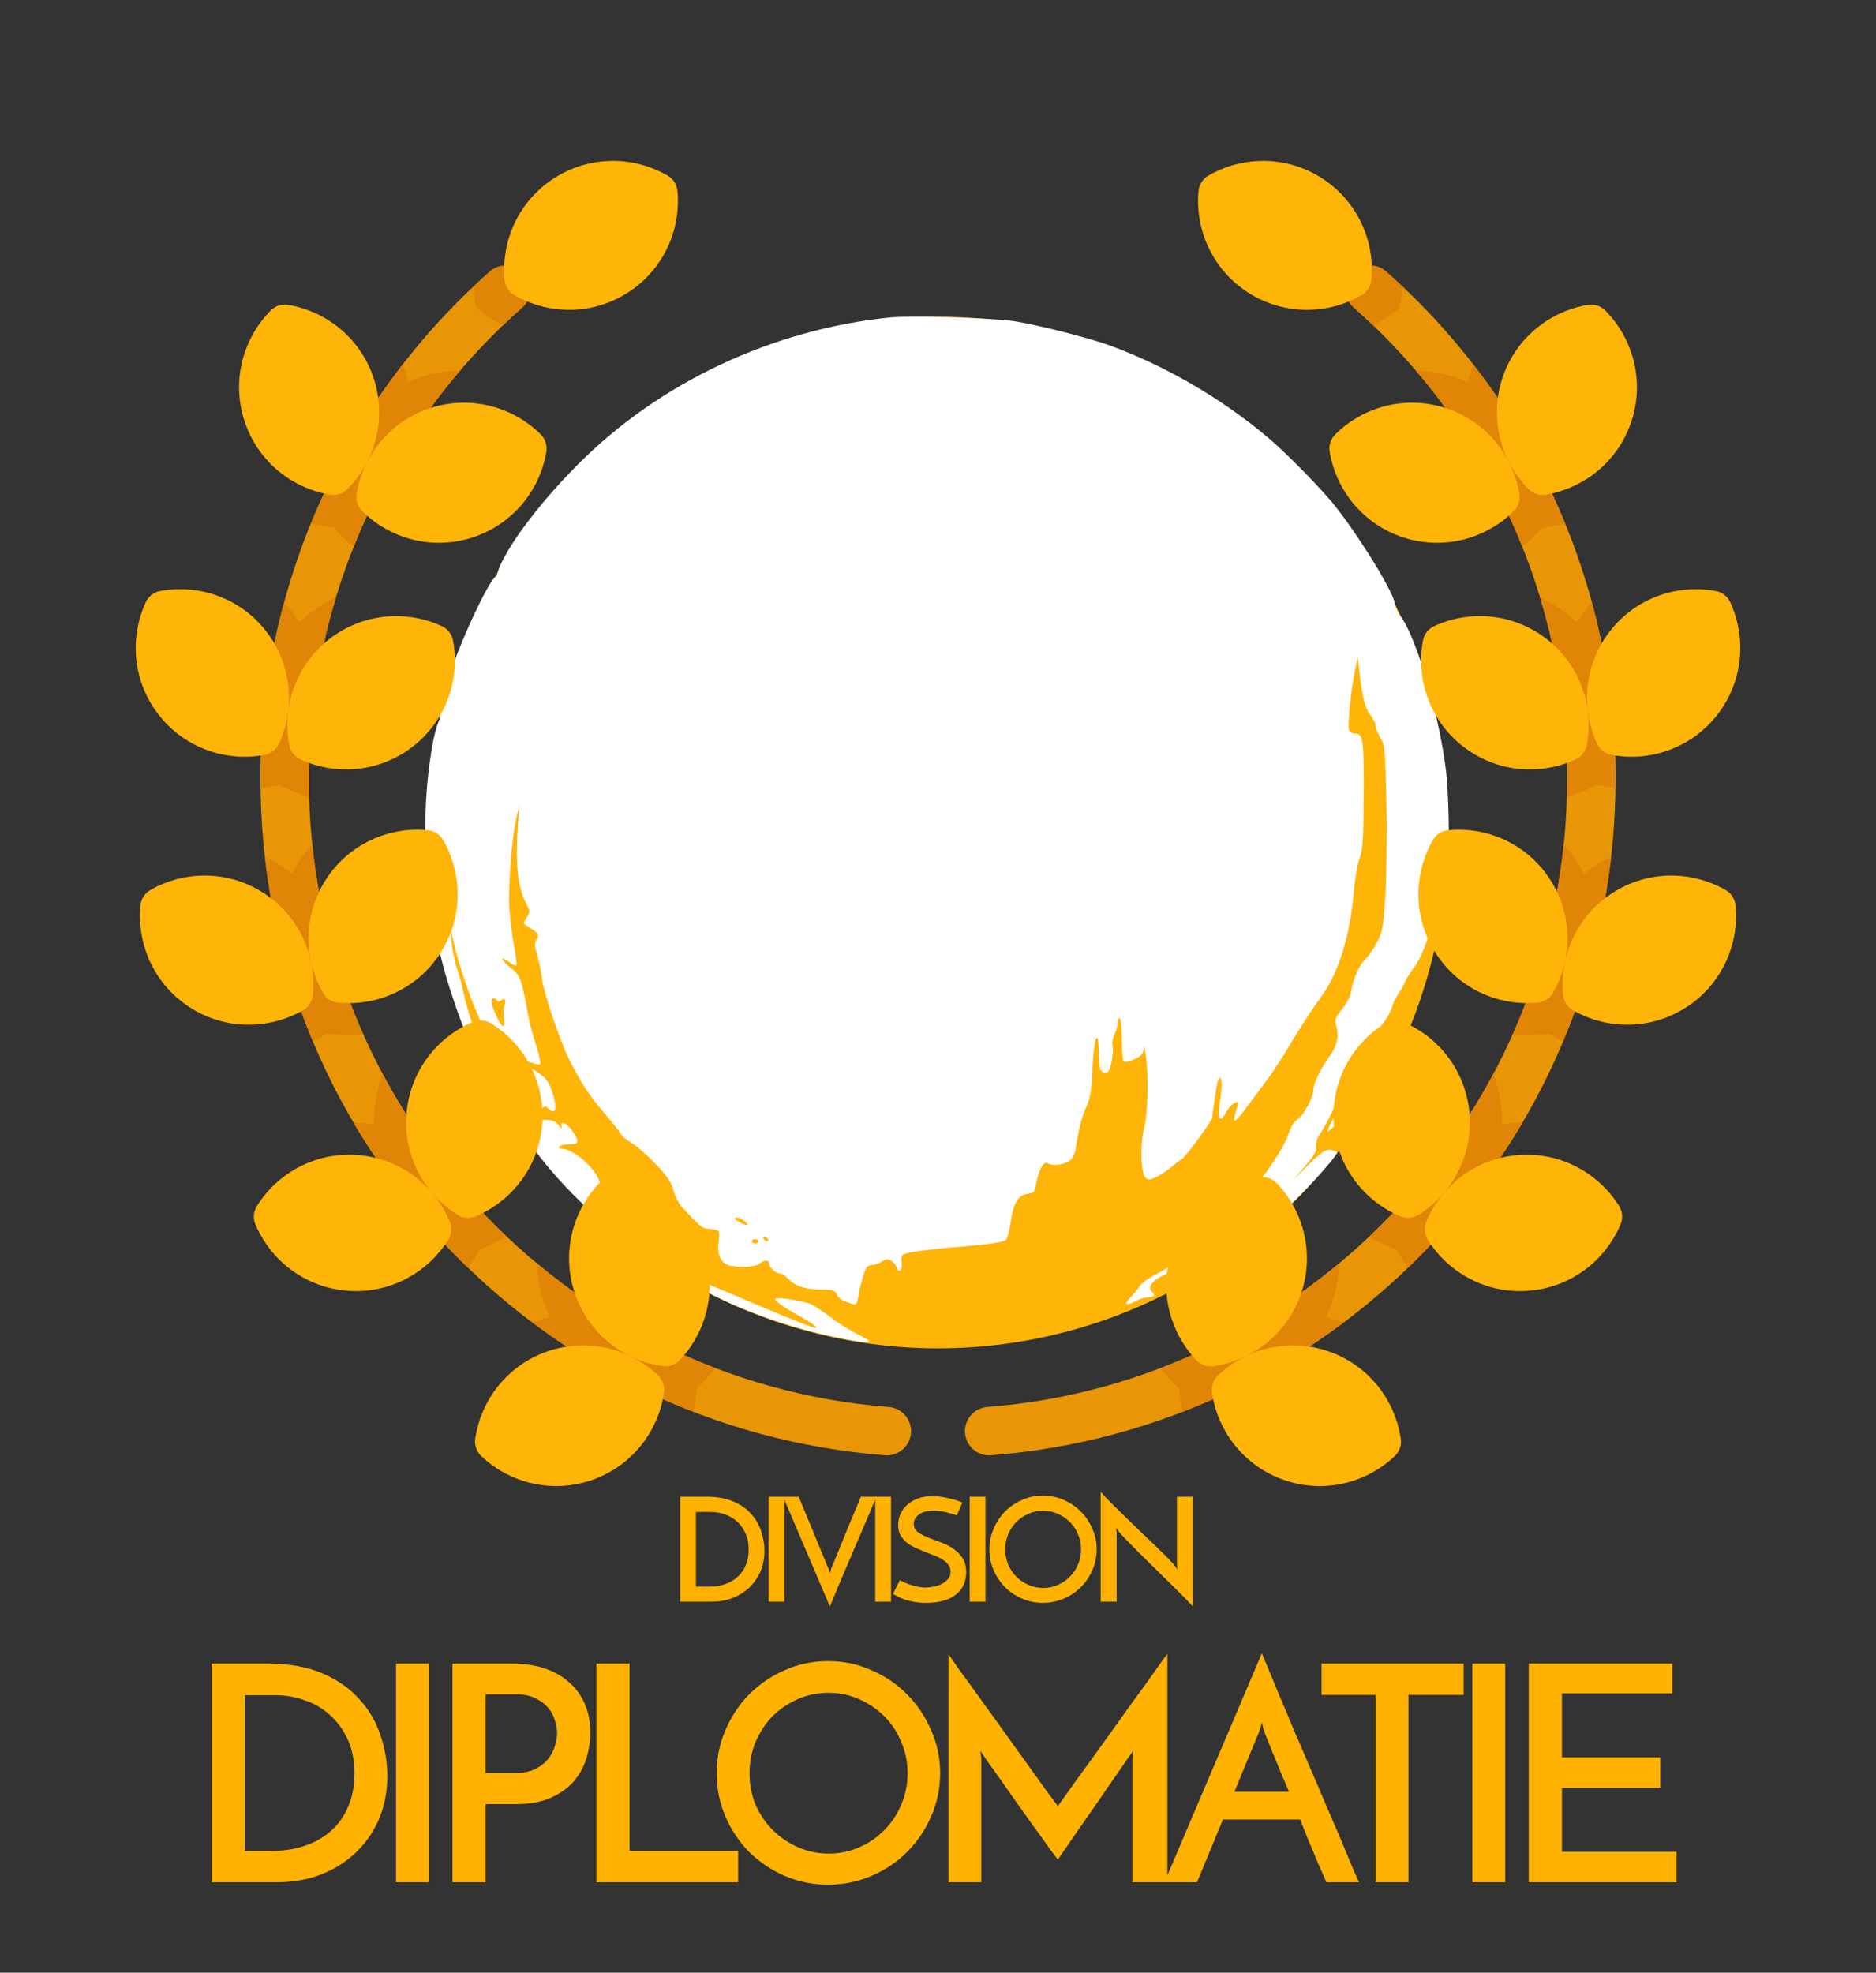 <svg width="622" height="654" viewBox="0 0 622 654" fill="none" xmlns="http://www.w3.org/2000/svg">
<rect x="0" y="0" width="622" height="654" fill="#333333" stroke="none"/>
<g clip-path="url(#clip0_1159_86)">
<ellipse cx="311" cy="276" rx="169" ry="171" fill="#FFB408"/>
<path d="M295.276 105.222C256.189 109.145 218.599 126.762 191.495 154.08C177.373 168.203 165.532 184.68 164.676 191.242C164.177 194.737 166.032 192.383 164.748 191.099C163.25 189.601 151.338 214.922 147.415 228.76C145.989 233.753 144.776 240.029 146.56 237.818C148.343 235.678 149.555 232.469 147.843 234.822C145.347 238.032 143.992 242.312 142.708 251.156C138.927 276.335 141.495 304.794 149.698 329.473C153.549 341.099 155.333 345.165 157.258 346.948C158.614 348.161 158.685 348.161 158.685 347.019C158.685 346.306 157.758 342.954 156.616 339.53C155.475 336.106 154.191 331.613 153.763 329.473C153.407 327.333 152.408 323.696 151.624 321.342C150.839 319.059 149.983 315.065 149.769 312.426L149.412 307.718L150.482 312.711C151.695 318.417 155.903 331.042 158.4 336.392C159.327 338.46 160.325 341.67 160.539 343.524C161.039 347.733 161.966 350.515 163.963 353.51C166.174 356.934 167.458 356.649 166.888 352.868C166.246 349.017 167.173 349.73 168.029 353.796C169.027 358.146 172.094 363.139 173.592 362.711C175.019 362.212 175.803 362.783 177.872 365.707C179.084 367.419 179.726 367.847 180.083 367.205C180.511 366.563 180.939 366.634 181.866 367.49C184.577 370.272 184.933 366.777 182.508 360.429C181.723 358.36 180.511 356.934 178.228 355.507C174.591 353.225 172.451 351.014 174.591 351.798C175.375 352.084 176.731 352.512 177.658 352.726C179.298 353.154 179.37 353.011 178.87 350.8C178.656 349.445 177.801 346.592 177.087 344.452C176.374 342.312 175.304 337.818 174.733 334.537C172.95 324.694 172.451 323.339 169.384 320.914C166.103 318.275 165.461 316.492 168.671 318.845C169.812 319.773 170.953 320.272 171.167 320.058C171.452 319.844 171.096 316.991 170.454 313.71C169.812 310.429 169.17 304.794 168.885 301.299C168.457 294.095 169.669 277.904 171.167 271.342L172.166 267.062L171.809 272.055C170.739 285.964 171.524 293.952 174.519 299.658C175.803 302.226 175.803 302.369 174.591 304.223C173.378 306.078 173.378 306.221 174.662 306.934C178.3 309.145 178.87 309.858 177.943 311.427C177.159 312.64 177.159 313.567 178.157 316.706C178.728 318.845 179.441 322.198 179.655 324.195C180.297 329.33 185.361 344.452 188.714 351.228C192.779 359.288 195.418 363.282 200.482 369.131C202.908 371.984 205.261 374.908 205.689 375.764C206.117 376.549 207.829 378.047 209.541 378.974C211.181 379.972 214.748 383.111 217.458 385.964C221.239 389.958 222.594 391.955 223.307 394.666C223.806 396.52 225.019 398.945 225.946 400.015C231.438 405.935 232.865 407.219 234.22 407.291C235.076 407.362 236.075 407.505 236.431 407.576C236.859 407.647 237.501 407.79 237.929 407.861C238.5 407.933 238.571 409.074 238.286 411.499C237.644 416.135 239.07 418.988 242.209 419.63C245.989 420.343 250.269 420.058 251.695 418.988C253.478 417.633 254.976 417.633 254.976 418.846C254.976 420.129 257.259 422.198 258.614 422.198C259.256 422.198 260.611 423.125 261.681 424.266C263.892 426.549 267.316 427.547 273.164 427.547C276.16 427.547 276.873 427.833 277.444 429.117C278.086 430.543 279.227 431.256 282.865 432.398C283.792 432.683 284.149 432.184 284.505 430.187C285.005 426.763 286.574 421.413 287.287 420.201C287.644 419.773 288.5 419.345 289.284 419.345C290.069 419.345 291.424 418.846 292.423 418.204C293.778 417.348 294.349 417.276 295.561 417.99C296.346 418.489 297.13 419.559 297.344 420.272C297.915 422.412 299.413 420.914 298.913 418.632C298.699 417.419 298.913 416.349 299.413 415.921C300.197 415.208 308.329 414.138 318.814 413.282C328.229 412.498 332.722 411.784 333.507 411C334.006 410.5 334.648 408.147 335.005 405.65C335.861 399.088 337.501 396.235 340.568 395.807C342.851 395.45 343.065 395.236 343.493 392.597C343.707 391.028 344.42 388.674 345.062 387.39C346.132 385.465 346.56 385.179 347.701 385.821C349.342 386.677 353.336 386.035 354.976 384.537C355.69 383.967 356.403 382.326 356.617 380.9C357.615 374.48 358.685 370.201 360.183 366.92C361.467 364.067 361.895 361.57 362.18 354.58C362.394 349.801 362.965 345.308 363.322 344.594C364.035 343.382 364.106 343.596 364.463 352.512C364.534 354.865 365.604 356.078 367.102 355.507C368.243 355.079 369.384 349.088 368.814 346.235C368.671 345.45 369.028 343.952 369.527 342.883C370.098 341.813 370.526 340.101 370.526 339.102C370.526 338.032 370.811 337.39 371.239 337.676C371.667 337.89 371.952 341.099 371.952 344.808C371.952 348.589 372.237 351.727 372.665 351.941C373.093 352.226 374.663 351.798 376.232 351.085C378.514 350.015 379.085 349.373 379.156 347.661C379.227 346.378 379.513 347.305 379.869 349.801C380.868 356.506 380.583 369.273 379.299 374.266C377.944 379.83 378.229 388.888 379.798 390.386C380.725 391.313 381.225 391.242 383.578 390.101C385.076 389.388 387.359 387.818 388.643 386.677C389.998 385.536 391.424 384.466 391.781 384.323C392.78 383.967 401.909 371.556 401.909 370.557C401.981 369.059 403.336 359.787 403.764 358.432C404.691 355.507 405.404 358.646 404.762 362.997C403.907 368.988 403.907 370.843 404.762 370.843C405.119 370.843 405.904 369.915 406.546 368.703C407.116 367.562 408.329 366.206 409.113 365.778C410.54 365.065 410.611 365.137 410.255 366.634C410.041 367.562 409.613 369.059 409.399 369.987C408.471 372.911 410.112 371.556 414.035 366.135C416.175 363.211 419.099 359.288 420.526 357.433C421.881 355.579 424.235 352.012 425.804 349.445C429.513 343.097 434.934 334.68 437.501 331.256C443.85 322.626 447.487 310.999 448.914 295.236C449.27 291.099 450.126 286.32 450.768 284.537C451.838 281.827 452.052 278.403 452.124 263.424C452.195 244.594 451.981 243.168 448.985 243.168C448.272 243.168 447.487 242.668 447.273 241.955C446.703 240.6 447.987 228.26 449.27 222.126L450.126 217.847L450.697 222.483C451.696 231.399 452.551 234.68 454.335 237.034C455.333 238.317 456.118 239.958 456.118 240.743C456.118 241.456 456.831 243.239 457.687 244.594C459.185 246.948 459.256 248.089 459.684 266.349C459.898 276.905 459.684 290.743 459.328 297.019C458.614 307.433 458.4 308.86 456.546 312.355C455.476 314.494 453.693 317.062 452.623 318.061C450.554 319.987 448.7 324.409 447.915 328.902C447.701 330.4 446.417 332.825 444.991 334.537C442.851 337.176 442.494 337.89 442.994 339.744C443.992 343.881 443.422 346.378 440.783 350.229C437.573 354.723 435.504 359.216 435.433 361.428C435.433 363.853 432.223 369.773 430.226 371.057C429.156 371.77 427.944 373.624 427.302 375.693C425.091 382.184 416.46 394.095 407.259 403.225C402.551 407.861 397.558 412.426 396.203 413.353C394.848 414.209 392.423 416.064 390.854 417.49C389.285 418.917 385.932 421.128 383.507 422.341C381.011 423.553 378.443 425.408 377.801 426.406C377.23 427.405 375.946 428.974 375.019 429.901C372.523 432.398 373.022 433.111 376.232 431.47C377.73 430.686 379.869 430.044 380.868 430.044C382.794 430.044 383.15 429.402 381.867 428.118C380.44 426.692 381.938 424.623 385.647 422.84C387.644 421.913 390.426 420.272 391.781 419.202C393.136 418.061 394.991 417.205 395.918 417.205C396.845 417.205 397.915 416.563 398.343 415.779C398.771 414.994 400.412 413.425 402.052 412.355C403.621 411.285 405.761 409.858 406.831 409.216C407.83 408.503 409.47 407.933 410.469 407.933C411.467 407.933 413.536 407.291 414.962 406.577C416.959 405.579 417.459 405.507 416.817 406.292C416.317 406.863 414.106 408.218 411.966 409.359C405.832 412.426 402.123 415.493 400.483 418.632C399.698 420.201 399.199 421.485 399.413 421.485C400.768 421.485 415.105 410.928 422.024 404.937C429.941 397.947 443.279 383.61 443.279 382.041C443.279 381.898 442.566 381.542 441.71 381.328C439.713 380.757 438.143 381.756 432.937 387.034L428.8 391.171L432.794 386.535C435.861 382.897 436.646 381.47 436.36 380.115C436.146 378.974 436.646 377.405 437.858 375.622C438.857 374.195 440.783 370.557 442.138 367.562C443.493 364.637 446.132 360.144 447.915 357.576C449.627 355.008 452.409 350.301 454.049 347.091C455.619 343.881 457.901 340.029 459.042 338.603C460.183 337.176 461.61 334.181 462.181 331.898C465.034 326.977 464.321 328.902 466.318 324.48C468.376 321.27 469.717 319.487 468.6 320.914C468.315 320.486 467.673 320.201 467.102 320.201C465.818 320.201 465.818 319.987 467.673 316.42C468.6 314.78 469.313 312.783 469.313 311.998C469.313 310.785 463.393 322.269 467.102 321.984C471.168 321.627 476.66 300.229 476.66 300.229C473.949 298.945 473.165 304.295 475.947 302.797C475.733 301.656 474.806 301.37 473.95 301.299C472.594 301.299 475.448 303.082 476.089 302.012C476.303 301.584 476.66 300.229 476.66 300.229C476.66 300.229 477.159 298.303 477.159 297.019C477.159 295.807 477.516 294.166 478.586 291.67C479.35 289.887 479.299 289.173 480.369 276.905C480.369 269.701 480.012 260.714 479.584 256.862C477.587 238.317 469.741 211.356 464.32 204.223C463.322 202.939 462.537 201.227 462.537 200.443C462.537 197.305 452.052 179.901 443.35 168.631C438.999 162.925 427.159 150.799 420.526 145.165C405.19 132.183 386.217 121.127 367.673 114.423C360.397 111.855 344.777 107.861 336.431 106.505C329.798 105.436 301.909 104.58 295.276 105.222ZM164.748 331.613C165.104 332.184 165.532 332.184 166.174 331.613C167.387 330.614 167.957 331.542 167.244 333.396C166.959 334.181 166.888 336.035 167.101 337.462C167.315 339.031 167.101 340.172 166.745 340.172C165.889 340.172 162.965 333.753 162.965 332.041C162.965 330.757 164.106 330.543 164.748 331.613ZM246.631 404.652C248.557 406.149 248.057 406.649 245.704 405.436C244.562 404.794 243.564 404.152 243.564 404.01C243.564 403.296 245.347 403.724 246.631 404.652ZM254.62 410.786C254.833 411.142 254.762 411.499 254.334 411.499C253.978 411.499 253.407 411.142 253.193 410.786C252.979 410.358 253.05 410.072 253.478 410.072C253.835 410.072 254.406 410.358 254.62 410.786ZM251.41 411.499C251.41 411.856 250.911 412.212 250.34 412.212C249.769 412.212 249.27 411.856 249.27 411.499C249.27 411.071 249.769 410.786 250.34 410.786C250.911 410.786 251.41 411.071 251.41 411.499Z" fill="white"/>
<path d="M159.398 352.297C159.398 353.581 163.678 361.569 164.391 361.569C165.818 361.569 165.818 360 164.463 357.789C163.607 356.576 162.394 354.651 161.752 353.581C160.468 351.584 159.398 351.013 159.398 352.297Z" fill="white"/>
<path d="M448.557 358.574C447.344 360.785 444.848 365.422 442.993 368.845C441.139 372.34 439.926 375.122 440.211 375.122C440.568 375.122 443.92 371.984 447.772 368.132C455.261 360.643 457.259 357.076 454.905 355.293C452.408 353.51 450.839 354.295 448.557 358.574Z" fill="white"/>
<path d="M165.817 364.922C168.884 370.2 176.445 380.614 182.08 387.318C188.856 395.378 196.274 402.44 206.117 410.286C212.394 415.279 213.25 415.778 213.464 414.423C213.749 412.782 211.895 409.858 207.829 405.364C206.331 403.724 204.619 401.298 203.906 400.015C203.264 398.659 201.98 396.591 201.124 395.45C200.197 394.237 198.984 392.169 198.414 390.813C196.345 386.248 189.783 380.828 186.146 380.828C185.504 380.828 185.218 380.471 185.432 380.114C185.646 379.686 187.144 379.401 188.713 379.401C191.994 379.401 192.208 378.545 189.855 375.05C188.071 372.34 185.504 371.27 186.217 373.481C186.502 374.408 186.217 374.266 185.218 372.982C184.077 371.626 183.079 371.27 180.297 371.199C177.301 371.199 176.873 371.341 177.087 372.554C177.301 373.838 177.23 373.838 176.017 372.982C172.094 369.915 169.598 367.49 168.171 365.492C167.315 364.209 166.103 362.996 165.389 362.711C164.462 362.354 164.534 362.711 165.817 364.922Z" fill="white"/>
<path d="M219.312 419.558C219.312 420.129 229.227 425.835 236.788 429.544C249.484 435.892 265.247 441.099 280.297 443.952C289.213 445.664 290.354 445.307 284.933 442.668C282.365 441.384 278.3 438.888 275.875 437.033C273.45 435.179 270.454 433.182 269.241 432.54C267.101 431.399 257.829 429.901 257.116 430.543C256.545 431.113 259.683 433.396 265.39 436.463C268.314 438.103 270.668 439.673 270.668 440.029C270.668 440.814 264.962 438.531 235.718 426.12C227.658 422.697 220.668 419.772 220.24 419.558C219.74 419.344 219.312 419.344 219.312 419.558Z" fill="white"/>
<path d="M70.21 551.5H88.41C95.744 551.5 101.944 552.6 107.011 554.8C112.077 557 116.177 559.9 119.311 563.5C122.511 567.033 124.811 571.033 126.211 575.5C127.677 579.9 128.411 584.3 128.411 588.7C128.411 594.1 127.444 599 125.511 603.4C123.577 607.733 120.944 611.433 117.611 614.5C114.277 617.567 110.411 619.933 106.011 621.6C101.611 623.2 96.944 624 92.01 624H70.21V551.5ZM90.41 613.6C94.277 613.6 97.844 613.033 101.111 611.9C104.444 610.767 107.311 609.133 109.711 607C112.177 604.8 114.077 602.133 115.411 599C116.811 595.8 117.511 592.133 117.511 588C117.511 583.6 116.744 579.767 115.211 576.5C113.677 573.233 111.677 570.533 109.211 568.4C106.744 566.2 103.944 564.6 100.811 563.6C97.744 562.533 94.611 562 91.41 562H81.111V613.6H90.41ZM131.304 551.5H142.204V624H131.304V551.5ZM161.015 587.8H170.915C173.582 587.8 175.815 587.333 177.615 586.4C179.415 585.467 180.815 584.333 181.815 583C182.882 581.667 183.615 580.233 184.015 578.7C184.482 577.167 184.715 575.8 184.715 574.6C184.715 573.333 184.482 571.967 184.015 570.5C183.615 568.967 182.882 567.567 181.815 566.3C180.749 564.967 179.315 563.867 177.515 563C175.782 562.133 173.615 561.7 171.015 561.7H161.015V587.8ZM150.015 624V551.5H169.815C173.615 551.5 177.082 552 180.215 553C183.415 554 186.149 555.5 188.415 557.5C190.749 559.433 192.549 561.833 193.815 564.7C195.082 567.5 195.715 570.733 195.715 574.4C195.715 577.267 195.282 580.133 194.415 583C193.549 585.8 192.149 588.333 190.215 590.6C188.282 592.8 185.749 594.6 182.615 596C179.482 597.4 175.682 598.1 171.215 598.1H161.015V624H150.015ZM197.73 624V551.5H208.73V613.6H244.73V624H197.73ZM237.611 587.8C237.611 582.8 238.577 578.067 240.511 573.6C242.444 569.067 245.077 565.1 248.411 561.7C251.811 558.3 255.744 555.633 260.211 553.7C264.677 551.7 269.477 550.7 274.611 550.7C279.677 550.7 284.444 551.7 288.911 553.7C293.444 555.633 297.377 558.3 300.711 561.7C304.111 565.1 306.777 569.067 308.711 573.6C310.711 578.067 311.711 582.8 311.711 587.8C311.711 592.933 310.711 597.733 308.711 602.2C306.777 606.667 304.111 610.6 300.711 614C297.377 617.333 293.444 619.967 288.911 621.9C284.444 623.833 279.677 624.8 274.611 624.8C269.477 624.8 264.677 623.833 260.211 621.9C255.744 619.967 251.811 617.333 248.411 614C245.077 610.6 242.444 606.667 240.511 602.2C238.577 597.733 237.611 592.933 237.611 587.8ZM248.511 587.9C248.511 591.567 249.177 595.033 250.511 598.3C251.911 601.5 253.811 604.3 256.211 606.7C258.611 609.1 261.411 611 264.611 612.4C267.811 613.8 271.211 614.5 274.811 614.5C278.411 614.5 281.777 613.8 284.911 612.4C288.111 611 290.877 609.1 293.211 606.7C295.611 604.3 297.477 601.5 298.811 598.3C300.211 595.033 300.911 591.533 300.911 587.8C300.911 584.133 300.211 580.7 298.811 577.5C297.477 574.233 295.611 571.4 293.211 569C290.811 566.6 288.011 564.7 284.811 563.3C281.677 561.9 278.311 561.2 274.711 561.2C271.111 561.2 267.711 561.9 264.511 563.3C261.311 564.7 258.511 566.6 256.111 569C253.777 571.4 251.911 574.233 250.511 577.5C249.177 580.767 248.511 584.233 248.511 587.9ZM314.449 548.3C315.049 549.233 316.282 551.033 318.149 553.7C320.082 556.3 322.282 559.333 324.749 562.8C327.282 566.267 329.949 569.967 332.749 573.9C335.549 577.767 338.182 581.433 340.649 584.9C343.115 588.3 345.249 591.267 347.049 593.8C348.915 596.333 350.149 598 350.749 598.8C350.949 598.467 351.582 597.567 352.649 596.1C353.715 594.633 355.015 592.8 356.549 590.6C358.149 588.4 359.949 585.933 361.949 583.2C363.949 580.4 365.982 577.567 368.049 574.7C370.182 571.767 372.249 568.867 374.249 566C376.315 563.133 378.215 560.533 379.949 558.2C381.682 555.8 383.149 553.733 384.349 552C385.615 550.2 386.515 548.967 387.049 548.3V624H375.449V583.4C375.449 582.867 375.482 582.3 375.549 581.7C375.682 581.1 375.749 580.667 375.749 580.4C375.149 581.2 374.182 582.567 372.849 584.5C371.582 586.367 370.082 588.533 368.349 591C366.682 593.4 364.915 595.967 363.049 598.7C361.182 601.367 359.415 603.9 357.749 606.3C356.082 608.7 354.615 610.833 353.349 612.7C352.082 614.5 351.215 615.767 350.749 616.5C350.282 615.9 349.349 614.667 347.949 612.8C346.615 610.867 345.015 608.633 343.149 606.1C341.349 603.567 339.415 600.867 337.349 598C335.349 595.133 333.482 592.467 331.749 590C330.015 587.533 328.515 585.433 327.249 583.7C325.982 581.9 325.249 580.8 325.049 580.4C325.049 580.667 325.082 581.1 325.149 581.7C325.282 582.3 325.349 582.867 325.349 583.4V624H314.449V548.3ZM439.779 624C439.445 623.267 438.979 622.2 438.379 620.8C437.779 619.4 437.079 617.8 436.279 616C435.545 614.133 434.712 612.133 433.779 610C432.912 607.8 432.012 605.533 431.079 603.2H405.479L396.879 624H386.079L418.379 548.1C418.779 549.033 419.479 550.733 420.479 553.2C421.545 555.667 422.779 558.633 424.179 562.1C425.645 565.5 427.245 569.3 428.979 573.5C430.779 577.633 432.579 581.833 434.379 586.1C436.245 590.367 438.045 594.567 439.779 598.7C441.579 602.833 443.212 606.633 444.679 610.1C446.145 613.567 447.379 616.533 448.379 619C449.445 621.4 450.179 623.067 450.579 624H439.779ZM409.279 594H427.379C426.445 591.8 425.545 589.7 424.679 587.7C423.879 585.633 423.112 583.767 422.379 582.1C421.712 580.367 421.112 578.867 420.579 577.6C420.045 576.333 419.645 575.333 419.379 574.6C419.312 574.467 419.145 574 418.879 573.2C418.679 572.4 418.512 571.667 418.379 571C418.245 571.667 418.045 572.4 417.779 573.2C417.512 574 417.345 574.467 417.279 574.6L409.279 594ZM485.282 551.5V561.9H466.982V624H456.082V561.9H438.182V551.5H485.282ZM488.16 551.5H499.06V624H488.16V551.5ZM506.871 624V551.5H554.471V561.4H517.871V582.6H550.471V592.7H517.871V613.9H555.871V624H506.871Z" fill="#FFB200"/>
<path d="M327.955 482.477C323.802 482.477 320.285 479.279 319.96 475.069C319.617 470.648 322.924 466.787 327.344 466.445C435.14 458.096 519.582 366.755 519.582 258.498C519.582 198.69 493.844 141.672 448.966 102.064C445.642 99.129 445.325 94.057 448.259 90.733C451.193 87.408 456.266 87.092 459.59 90.026C507.92 132.682 535.638 194.087 535.638 258.499C535.638 315.435 514.3 369.742 475.554 411.417C437.014 452.87 384.818 478.099 328.584 482.453C328.373 482.47 328.162 482.477 327.955 482.477Z" fill="#E89606"/>
<path d="M487.844 122.327C487.383 123.754 487.003 125.193 486.684 126.635C485.327 126.053 483.938 125.523 482.509 125.063C478.178 123.668 473.764 122.933 469.385 122.811C484.339 140.276 496.23 160.012 504.68 181.162C507.093 179.327 509.361 177.253 511.429 174.925C513.987 174.662 516.485 174.188 518.912 173.535C511.207 154.688 500.965 136.899 488.396 120.711C488.204 121.246 488.019 121.783 487.844 122.327Z" fill="#E08506"/>
<path d="M527.805 199.752C526.948 200.686 526.122 201.659 525.333 202.672C524.411 203.855 523.561 205.076 522.767 206.321C521.692 205.308 520.568 204.334 519.384 203.413C516.616 201.259 513.667 199.455 510.596 197.999C516.49 217.426 519.579 237.794 519.579 258.499C519.579 260.386 519.547 262.267 519.497 264.143C522.915 263.203 526.268 261.885 529.482 260.148C531.516 260.661 533.56 261.033 535.603 261.277C535.614 260.351 535.635 259.426 535.635 258.499C535.637 238.468 532.952 218.728 527.805 199.752Z" fill="#E08506"/>
<path d="M528.808 287.046C527.547 287.86 526.343 288.729 525.181 289.644C524.5 288.333 523.76 287.043 522.947 285.782C521.591 283.68 520.086 281.719 518.461 279.897C516.156 302.083 510.311 323.329 501.49 343.026C503.073 343.189 504.667 343.293 506.273 343.293C508.742 343.293 511.235 343.085 513.728 342.688C515.194 343.656 516.701 344.534 518.238 345.322C526.393 325.86 531.775 305.258 534.182 284.062C532.349 284.933 530.552 285.923 528.808 287.046Z" fill="#E08506"/>
<path d="M504.808 372.135C504.026 372.16 503.241 372.196 502.454 372.261C500.958 372.38 499.484 372.577 498.029 372.832C498.05 371.355 498.01 369.868 497.89 368.373C497.544 364.039 496.611 359.863 495.172 355.926C484.424 376.088 470.468 394.351 453.965 409.975C456.74 411.648 459.715 413.055 462.864 414.149C464.035 416.32 465.375 418.357 466.833 420.279C469.808 417.41 472.722 414.463 475.553 411.418C486.811 399.31 496.586 386.129 504.808 372.135Z" fill="#E08506"/>
<path d="M444.05 437.913C442.632 437.422 441.204 437.009 439.769 436.658C440.381 435.313 440.943 433.937 441.434 432.518C442.999 428.01 443.846 423.392 444.015 418.805C426.498 433.413 406.566 445.232 384.891 453.514C386.659 455.943 388.673 458.23 390.934 460.33C391.145 462.949 391.576 465.512 392.199 468.001C411.179 460.649 429.102 450.721 445.491 438.443C445.014 438.261 444.535 438.082 444.05 437.913Z" fill="#E08506"/>
<path d="M440.855 149.78C440.501 147.666 441.19 145.525 442.711 144.015C451.981 134.813 465.935 130.973 479.228 135.253C492.52 139.533 501.611 150.794 503.768 163.678C504.122 165.792 503.433 167.933 501.912 169.442C492.642 178.645 478.688 182.486 465.396 178.205C452.105 173.924 443.014 162.663 440.855 149.78Z" fill="#FFB408"/>
<path d="M532.223 102.923C530.712 101.401 528.572 100.713 526.458 101.067C513.575 103.225 502.315 112.317 498.034 125.607C493.753 138.9 497.594 152.854 506.796 162.124C508.307 163.645 510.447 164.334 512.561 163.98C525.444 161.822 536.704 152.73 540.985 139.439C545.265 126.149 541.426 112.194 532.223 102.923Z" fill="#FFB408"/>
<path d="M471.783 212.356C472.174 210.249 473.556 208.475 475.503 207.577C487.365 202.108 501.791 203.283 512.81 211.861C523.829 220.438 528.51 234.132 526.123 246.975C525.732 249.082 524.35 250.857 522.403 251.756C510.54 257.223 496.114 256.049 485.095 247.472C474.076 238.894 469.394 225.199 471.783 212.356Z" fill="#FFB408"/>
<path d="M573.676 199.652C572.779 197.704 571.003 196.323 568.896 195.932C556.053 193.544 542.358 198.225 533.782 209.244C525.206 220.263 524.03 234.689 529.498 246.552C530.395 248.499 532.17 249.88 534.279 250.273C547.121 252.66 560.816 247.978 569.393 236.959C577.969 225.94 579.144 211.515 573.676 199.652Z" fill="#FFB408"/>
<path d="M475.063 278.503C476.129 276.643 478.019 275.423 480.153 275.221C493.155 273.977 506.384 279.849 513.952 291.584C521.521 303.319 521.417 317.79 514.923 329.124C513.857 330.984 511.967 332.204 509.833 332.406C496.83 333.65 483.602 327.777 476.034 316.043C468.464 304.309 468.569 289.836 475.063 278.503Z" fill="#FFB408"/>
<path d="M575.434 300.16C575.229 298.026 574.01 296.137 572.151 295.071C560.818 288.575 546.345 288.471 534.611 296.04C522.876 303.61 517.004 316.837 518.248 329.84C518.453 331.974 519.671 333.863 521.53 334.929C532.863 341.424 547.336 341.528 559.071 333.958C570.805 326.389 576.677 313.163 575.434 300.16Z" fill="#FFB408"/>
<path d="M459.157 339.291C460.977 338.157 463.218 337.978 465.195 338.807C477.238 343.869 486.109 355.303 487.221 369.223C488.333 383.142 481.39 395.841 470.303 402.749C468.484 403.883 466.243 404.061 464.265 403.232C452.223 398.171 443.352 386.736 442.239 372.817C441.128 358.898 448.07 346.199 459.157 339.291Z" fill="#FFB408"/>
<path d="M537.314 405.885C538.144 403.909 537.964 401.666 536.831 399.847C529.922 388.76 517.225 381.817 503.305 382.929C489.385 384.041 477.95 392.911 472.889 404.955C472.059 406.931 472.238 409.174 473.372 410.993C480.281 422.08 492.978 429.023 506.899 427.911C520.818 426.799 532.255 417.928 537.314 405.885Z" fill="#FFB408"/>
<path d="M417.66 390.319C419.782 390.013 421.907 390.749 423.382 392.305C432.374 401.78 435.9 415.817 431.322 429.009C426.744 442.202 415.282 451.037 402.353 452.904C400.231 453.21 398.106 452.474 396.631 450.918C387.639 441.443 384.113 427.405 388.691 414.215C393.269 401.024 404.731 392.187 417.66 390.319Z" fill="#FFB408"/>
<path d="M462.451 482.717C464.006 481.24 464.743 479.116 464.436 476.994C462.568 464.066 453.732 452.604 440.541 448.025C427.348 443.447 413.313 446.972 403.837 455.965C402.282 457.441 401.544 459.565 401.852 461.687C403.72 474.615 412.556 486.078 425.747 490.656C438.939 495.233 452.977 491.709 462.451 482.717Z" fill="#FFB408"/>
<path d="M448.259 90.734C445.325 94.058 445.642 99.131 448.966 102.064C451.132 103.976 453.239 105.941 455.317 107.932C457.076 106.993 458.792 105.939 460.452 104.76L463.985 102.247L464.775 97.985C464.949 97.048 465.086 96.109 465.202 95.172C463.36 93.432 461.498 91.709 459.59 90.027C456.266 87.092 451.193 87.407 448.259 90.734Z" fill="#E08506"/>
<path d="M397.376 63.327C397.57 61.192 398.781 59.295 400.635 58.221C411.937 51.67 426.409 51.499 438.179 59.01C449.951 66.524 455.886 79.723 454.705 92.732C454.512 94.867 453.301 96.764 451.446 97.838C440.144 104.387 425.672 104.56 413.901 97.047C402.131 89.535 396.195 76.336 397.376 63.327Z" fill="#FFB408"/>
<path d="M294.047 482.477C298.199 482.477 301.716 479.279 302.041 475.069C302.384 470.648 299.077 466.787 294.658 466.445C186.86 458.096 102.419 366.755 102.419 258.498C102.419 198.69 128.157 141.672 173.035 102.064C176.359 99.129 176.676 94.057 173.742 90.733C170.808 87.408 165.735 87.092 162.411 90.026C114.081 132.682 86.363 194.087 86.363 258.499C86.363 315.435 107.701 369.742 146.447 411.417C184.987 452.87 237.183 478.099 293.417 482.453C293.628 482.47 293.839 482.477 294.047 482.477Z" fill="#E89606"/>
<path d="M134.155 122.327C134.615 123.754 134.995 125.193 135.314 126.635C136.671 126.053 138.061 125.523 139.489 125.063C143.82 123.668 148.234 122.933 152.614 122.811C137.659 140.276 125.768 160.012 117.318 181.162C114.904 179.327 112.637 177.253 110.568 174.925C108.01 174.662 105.512 174.188 103.086 173.535C110.791 154.688 121.033 136.899 133.601 120.711C133.794 121.246 133.979 121.783 134.155 122.327Z" fill="#E08506"/>
<path d="M94.194 199.752C95.05 200.686 95.876 201.659 96.666 202.672C97.587 203.855 98.437 205.076 99.231 206.321C100.306 205.308 101.431 204.334 102.614 203.413C105.382 201.259 108.331 199.455 111.403 197.999C105.508 217.426 102.419 237.794 102.419 258.499C102.419 260.386 102.451 262.267 102.501 264.143C99.084 263.203 95.73 261.885 92.517 260.148C90.482 260.661 88.438 261.033 86.395 261.277C86.384 260.351 86.363 259.426 86.363 258.499C86.362 238.468 89.046 218.728 94.194 199.752Z" fill="#E08506"/>
<path d="M93.19 287.046C94.452 287.86 95.656 288.729 96.818 289.644C97.498 288.333 98.238 287.043 99.052 285.782C100.408 283.68 101.912 281.719 103.537 279.897C105.843 302.083 111.688 323.329 120.508 343.026C118.926 343.189 117.333 343.293 115.726 343.293C113.257 343.293 110.764 343.085 108.27 342.688C106.804 343.656 105.298 344.534 103.761 345.322C95.605 325.86 90.224 305.258 87.816 284.062C89.65 284.933 91.448 285.923 93.19 287.046Z" fill="#E08506"/>
<path d="M117.191 372.135C117.974 372.16 118.758 372.196 119.546 372.261C121.041 372.38 122.516 372.577 123.97 372.832C123.949 371.355 123.99 369.868 124.109 368.373C124.455 364.039 125.389 359.863 126.828 355.926C137.576 376.088 151.531 394.351 168.035 409.975C165.259 411.648 162.285 413.055 159.135 414.149C157.964 416.32 156.625 418.357 155.167 420.279C152.191 417.41 149.278 414.463 146.446 411.418C135.19 399.31 125.413 386.129 117.191 372.135Z" fill="#E08506"/>
<path d="M177.951 437.913C179.368 437.422 180.797 437.009 182.232 436.658C181.62 435.313 181.058 433.937 180.566 432.518C179.001 428.01 178.155 423.392 177.985 418.805C195.503 433.413 215.434 445.232 237.11 453.514C235.341 455.943 233.328 458.23 231.067 460.33C230.856 462.949 230.425 465.512 229.801 468.001C210.822 460.649 192.899 450.721 176.51 438.443C176.986 438.261 177.466 438.082 177.951 437.913Z" fill="#E08506"/>
<path d="M181.143 149.78C181.497 147.666 180.808 145.525 179.287 144.015C170.017 134.813 156.063 130.973 142.771 135.253C129.478 139.533 120.387 150.794 118.23 163.678C117.876 165.792 118.565 167.933 120.086 169.442C129.356 178.645 143.31 182.486 156.603 178.205C169.893 173.924 178.985 162.663 181.143 149.78Z" fill="#FFB408"/>
<path d="M89.776 102.923C91.287 101.401 93.428 100.713 95.541 101.067C108.424 103.225 119.685 112.317 123.966 125.607C128.247 138.9 124.405 152.854 115.203 162.124C113.693 163.645 111.552 164.334 109.439 163.98C96.555 161.822 85.295 152.73 81.014 139.439C76.733 126.149 80.575 112.194 89.776 102.923Z" fill="#FFB408"/>
<path d="M150.216 212.356C149.825 210.249 148.443 208.475 146.497 207.577C134.634 202.108 120.208 203.283 109.189 211.861C98.169 220.438 93.489 234.132 95.876 246.975C96.267 249.082 97.649 250.857 99.597 251.756C111.46 257.223 125.885 256.049 136.904 247.472C147.922 238.894 152.604 225.199 150.216 212.356Z" fill="#FFB408"/>
<path d="M48.325 199.652C49.222 197.704 50.997 196.323 53.105 195.932C65.947 193.544 79.642 198.225 88.219 209.244C96.795 220.263 97.97 234.689 92.503 246.552C91.606 248.499 89.83 249.88 87.722 250.273C74.879 252.66 61.184 247.978 52.608 236.959C44.032 225.94 42.856 211.515 48.325 199.652Z" fill="#FFB408"/>
<path d="M146.938 278.503C145.872 276.643 143.982 275.423 141.849 275.221C128.846 273.977 115.617 279.849 108.049 291.584C100.48 303.319 100.584 317.79 107.078 329.124C108.144 330.984 110.035 332.204 112.168 332.406C125.171 333.65 138.399 327.777 145.967 316.043C153.536 304.309 153.433 289.836 146.938 278.503Z" fill="#FFB408"/>
<path d="M46.564 300.16C46.769 298.026 47.988 296.137 49.848 295.071C61.181 288.575 75.654 288.471 87.388 296.04C99.123 303.61 104.995 316.837 103.751 329.84C103.546 331.974 102.328 333.863 100.468 334.929C89.135 341.424 74.662 341.528 62.927 333.958C51.193 326.391 45.321 313.163 46.564 300.16Z" fill="#FFB408"/>
<path d="M162.843 339.291C161.023 338.157 158.782 337.978 156.805 338.807C144.762 343.869 135.891 355.303 134.779 369.223C133.667 383.142 140.609 395.841 151.697 402.749C153.516 403.883 155.757 404.061 157.735 403.232C169.777 398.171 178.648 386.736 179.761 372.817C180.872 358.898 173.929 346.199 162.843 339.291Z" fill="#FFB408"/>
<path d="M84.686 405.885C83.856 403.909 84.034 401.666 85.169 399.847C92.078 388.76 104.775 381.817 118.696 382.929C132.616 384.041 144.05 392.911 149.111 404.955C149.941 406.931 149.762 409.174 148.628 410.993C141.719 422.08 129.022 429.023 115.101 427.911C101.181 426.799 89.746 417.928 84.686 405.885Z" fill="#FFB408"/>
<path d="M204.339 390.319C202.217 390.013 200.092 390.749 198.617 392.305C189.625 401.78 186.099 415.817 190.678 429.009C195.256 442.202 206.718 451.037 219.647 452.904C221.768 453.21 223.893 452.474 225.369 450.918C234.361 441.443 237.886 427.405 233.308 414.215C228.73 401.024 217.267 392.187 204.339 390.319Z" fill="#FFB408"/>
<path d="M159.55 482.717C157.995 481.24 157.258 479.116 157.564 476.994C159.433 464.066 168.269 452.604 181.46 448.025C194.653 443.447 208.688 446.972 218.163 455.965C219.719 457.441 220.457 459.565 220.149 461.687C218.281 474.615 209.445 486.078 196.254 490.656C183.061 495.233 169.025 491.709 159.55 482.717Z" fill="#FFB408"/>
<path d="M173.742 90.734C176.676 94.058 176.359 99.131 173.035 102.064C170.869 103.976 168.762 105.941 166.684 107.932C164.925 106.993 163.209 105.939 161.549 104.76L158.016 102.247L157.226 97.985C157.052 97.048 156.915 96.109 156.799 95.172C158.641 93.432 160.503 91.709 162.411 90.027C165.735 87.092 170.807 87.407 173.742 90.734Z" fill="#E08506"/>
<path d="M224.625 63.327C224.432 61.192 223.22 59.295 221.367 58.221C210.065 51.67 195.593 51.499 183.822 59.01C172.051 66.524 166.116 79.723 167.296 92.732C167.489 94.867 168.701 96.764 170.556 97.838C181.857 104.387 196.329 104.56 208.101 97.047C219.87 89.535 225.807 76.336 224.625 63.327Z" fill="#FFB408"/>
<path d="M225.517 496.2H234.253C237.773 496.2 240.749 496.728 243.181 497.784C245.613 498.84 247.581 500.232 249.085 501.96C250.621 503.656 251.725 505.576 252.397 507.72C253.101 509.832 253.453 511.944 253.453 514.056C253.453 516.648 252.989 519 252.061 521.112C251.133 523.192 249.869 524.968 248.269 526.44C246.669 527.912 244.813 529.048 242.701 529.848C240.589 530.616 238.349 531 235.981 531H225.517V496.2ZM235.213 526.008C237.069 526.008 238.781 525.736 240.349 525.192C241.949 524.648 243.325 523.864 244.477 522.84C245.661 521.784 246.573 520.504 247.213 519C247.885 517.464 248.221 515.704 248.221 513.72C248.221 511.608 247.853 509.768 247.117 508.2C246.381 506.632 245.421 505.336 244.237 504.312C243.053 503.256 241.709 502.488 240.205 502.008C238.733 501.496 237.229 501.24 235.693 501.24H230.749V526.008H235.213ZM254.842 496.2H260.074V531H254.842V496.2ZM264.832 496.2C265.056 496.744 265.424 497.64 265.936 498.888C266.448 500.104 267.024 501.496 267.664 503.064C268.336 504.632 269.024 506.296 269.728 508.056C270.464 509.816 271.152 511.48 271.792 513.048C272.432 514.616 273.008 516.024 273.52 517.272C274.032 518.488 274.4 519.368 274.624 519.912C274.656 519.976 274.736 520.2 274.864 520.584C274.992 520.968 275.088 521.304 275.152 521.592L275.632 519.912C275.856 519.368 276.224 518.488 276.736 517.272C277.248 516.024 277.824 514.616 278.464 513.048C279.104 511.48 279.776 509.816 280.48 508.056C281.216 506.296 281.904 504.632 282.544 503.064C283.216 501.496 283.808 500.104 284.32 498.888C284.832 497.64 285.2 496.744 285.424 496.2H290.608C290.416 496.648 290.064 497.464 289.552 498.648C289.072 499.8 288.48 501.208 287.776 502.872C287.072 504.536 286.288 506.36 285.424 508.344C284.592 510.328 283.728 512.344 282.832 514.392C281.968 516.44 281.104 518.456 280.24 520.44C279.408 522.424 278.64 524.248 277.936 525.912C277.264 527.576 276.672 529 276.16 530.184C275.68 531.336 275.344 532.136 275.152 532.584L259.648 496.2H264.832ZM290.195 496.2H295.427V531H290.195V496.2ZM319.097 498.12L317.225 502.392C315.913 501.912 314.601 501.528 313.289 501.24C312.009 500.952 310.777 500.808 309.593 500.808C307.577 500.808 305.961 501.224 304.745 502.056C303.561 502.888 302.969 503.944 302.969 505.224C302.969 506.312 303.401 507.192 304.265 507.864C305.129 508.504 306.201 509.096 307.481 509.64C308.761 510.152 310.153 510.68 311.657 511.224C313.161 511.736 314.553 512.408 315.833 513.24C317.113 514.072 318.185 515.128 319.049 516.408C319.913 517.656 320.345 519.272 320.345 521.256C320.345 522.792 320.057 524.184 319.481 525.432C318.937 526.648 318.105 527.704 316.985 528.6C315.897 529.496 314.521 530.184 312.857 530.664C311.225 531.144 309.305 531.384 307.097 531.384C305.689 531.384 304.409 531.288 303.257 531.096C302.137 530.904 301.113 530.664 300.185 530.376C299.289 530.056 298.489 529.72 297.785 529.368C297.113 529.016 296.537 528.696 296.057 528.408L298.361 523.848C299.641 524.584 301.065 525.176 302.633 525.624C304.201 526.072 305.625 526.296 306.905 526.296C307.545 526.296 308.329 526.216 309.257 526.056C310.217 525.896 311.129 525.624 311.993 525.24C312.857 524.824 313.593 524.28 314.201 523.608C314.841 522.936 315.161 522.088 315.161 521.064C315.161 520.136 314.905 519.352 314.393 518.712C313.913 518.04 313.257 517.464 312.425 516.984C311.625 516.472 310.697 516.024 309.641 515.64C308.617 515.224 307.561 514.808 306.473 514.392C305.385 513.944 304.313 513.48 303.257 513C302.233 512.52 301.305 511.944 300.473 511.272C299.673 510.568 299.017 509.768 298.505 508.872C298.025 507.944 297.785 506.84 297.785 505.56C297.785 504.376 298.025 503.208 298.505 502.056C298.985 500.904 299.705 499.88 300.665 498.984C301.625 498.088 302.809 497.368 304.217 496.824C305.657 496.28 307.321 496.008 309.209 496.008C310.361 496.008 311.481 496.104 312.569 496.296C313.689 496.488 314.697 496.712 315.593 496.968C316.489 497.192 317.241 497.416 317.849 497.64C318.489 497.864 318.905 498.024 319.097 498.12ZM321.517 496.2H326.749V531H321.517V496.2ZM328.051 513.624C328.051 511.224 328.515 508.952 329.443 506.808C330.371 504.632 331.635 502.728 333.235 501.096C334.867 499.464 336.755 498.184 338.899 497.256C341.043 496.296 343.347 495.816 345.811 495.816C348.243 495.816 350.531 496.296 352.675 497.256C354.851 498.184 356.739 499.464 358.339 501.096C359.971 502.728 361.251 504.632 362.179 506.808C363.139 508.952 363.619 511.224 363.619 513.624C363.619 516.088 363.139 518.392 362.179 520.536C361.251 522.68 359.971 524.568 358.339 526.2C356.739 527.8 354.851 529.064 352.675 529.992C350.531 530.92 348.243 531.384 345.811 531.384C343.347 531.384 341.043 530.92 338.899 529.992C336.755 529.064 334.867 527.8 333.235 526.2C331.635 524.568 330.371 522.68 329.443 520.536C328.515 518.392 328.051 516.088 328.051 513.624ZM333.283 513.672C333.283 515.432 333.603 517.096 334.243 518.664C334.915 520.2 335.827 521.544 336.979 522.696C338.131 523.848 339.475 524.76 341.011 525.432C342.547 526.104 344.179 526.44 345.907 526.44C347.635 526.44 349.251 526.104 350.755 525.432C352.291 524.76 353.619 523.848 354.739 522.696C355.891 521.544 356.787 520.2 357.427 518.664C358.099 517.096 358.435 515.416 358.435 513.624C358.435 511.864 358.099 510.216 357.427 508.68C356.787 507.112 355.891 505.752 354.739 504.6C353.587 503.448 352.243 502.536 350.707 501.864C349.203 501.192 347.587 500.856 345.859 500.856C344.131 500.856 342.499 501.192 340.963 501.864C339.427 502.536 338.083 503.448 336.931 504.6C335.811 505.752 334.915 507.112 334.243 508.68C333.603 510.248 333.283 511.912 333.283 513.672ZM395.461 496.2V532.584C395.013 532.008 394.149 531.08 392.869 529.8C391.589 528.52 390.117 527.048 388.453 525.384C386.789 523.72 385.013 521.976 383.125 520.152C381.269 518.328 379.509 516.6 377.845 514.968C376.181 513.304 374.725 511.832 373.477 510.552C372.229 509.24 371.397 508.312 370.981 507.768L370.069 506.52L370.213 508.056V531H364.933V494.568C365.285 495.016 365.861 495.656 366.661 496.488C367.493 497.32 368.453 498.296 369.541 499.416C370.661 500.504 371.877 501.688 373.189 502.968C374.533 504.248 375.877 505.544 377.221 506.856C378.597 508.168 379.941 509.464 381.253 510.744C382.597 511.992 383.813 513.16 384.901 514.248C386.021 515.336 386.981 516.296 387.781 517.128C388.581 517.96 389.141 518.584 389.461 519L390.373 520.344L390.229 518.712V496.2H395.461Z" fill="#FFB200"/>
</g>
<defs>
<clipPath id="clip0_1159_86">
<rect width="622" height="654" fill="white"/>
</clipPath>
</defs>
</svg>
